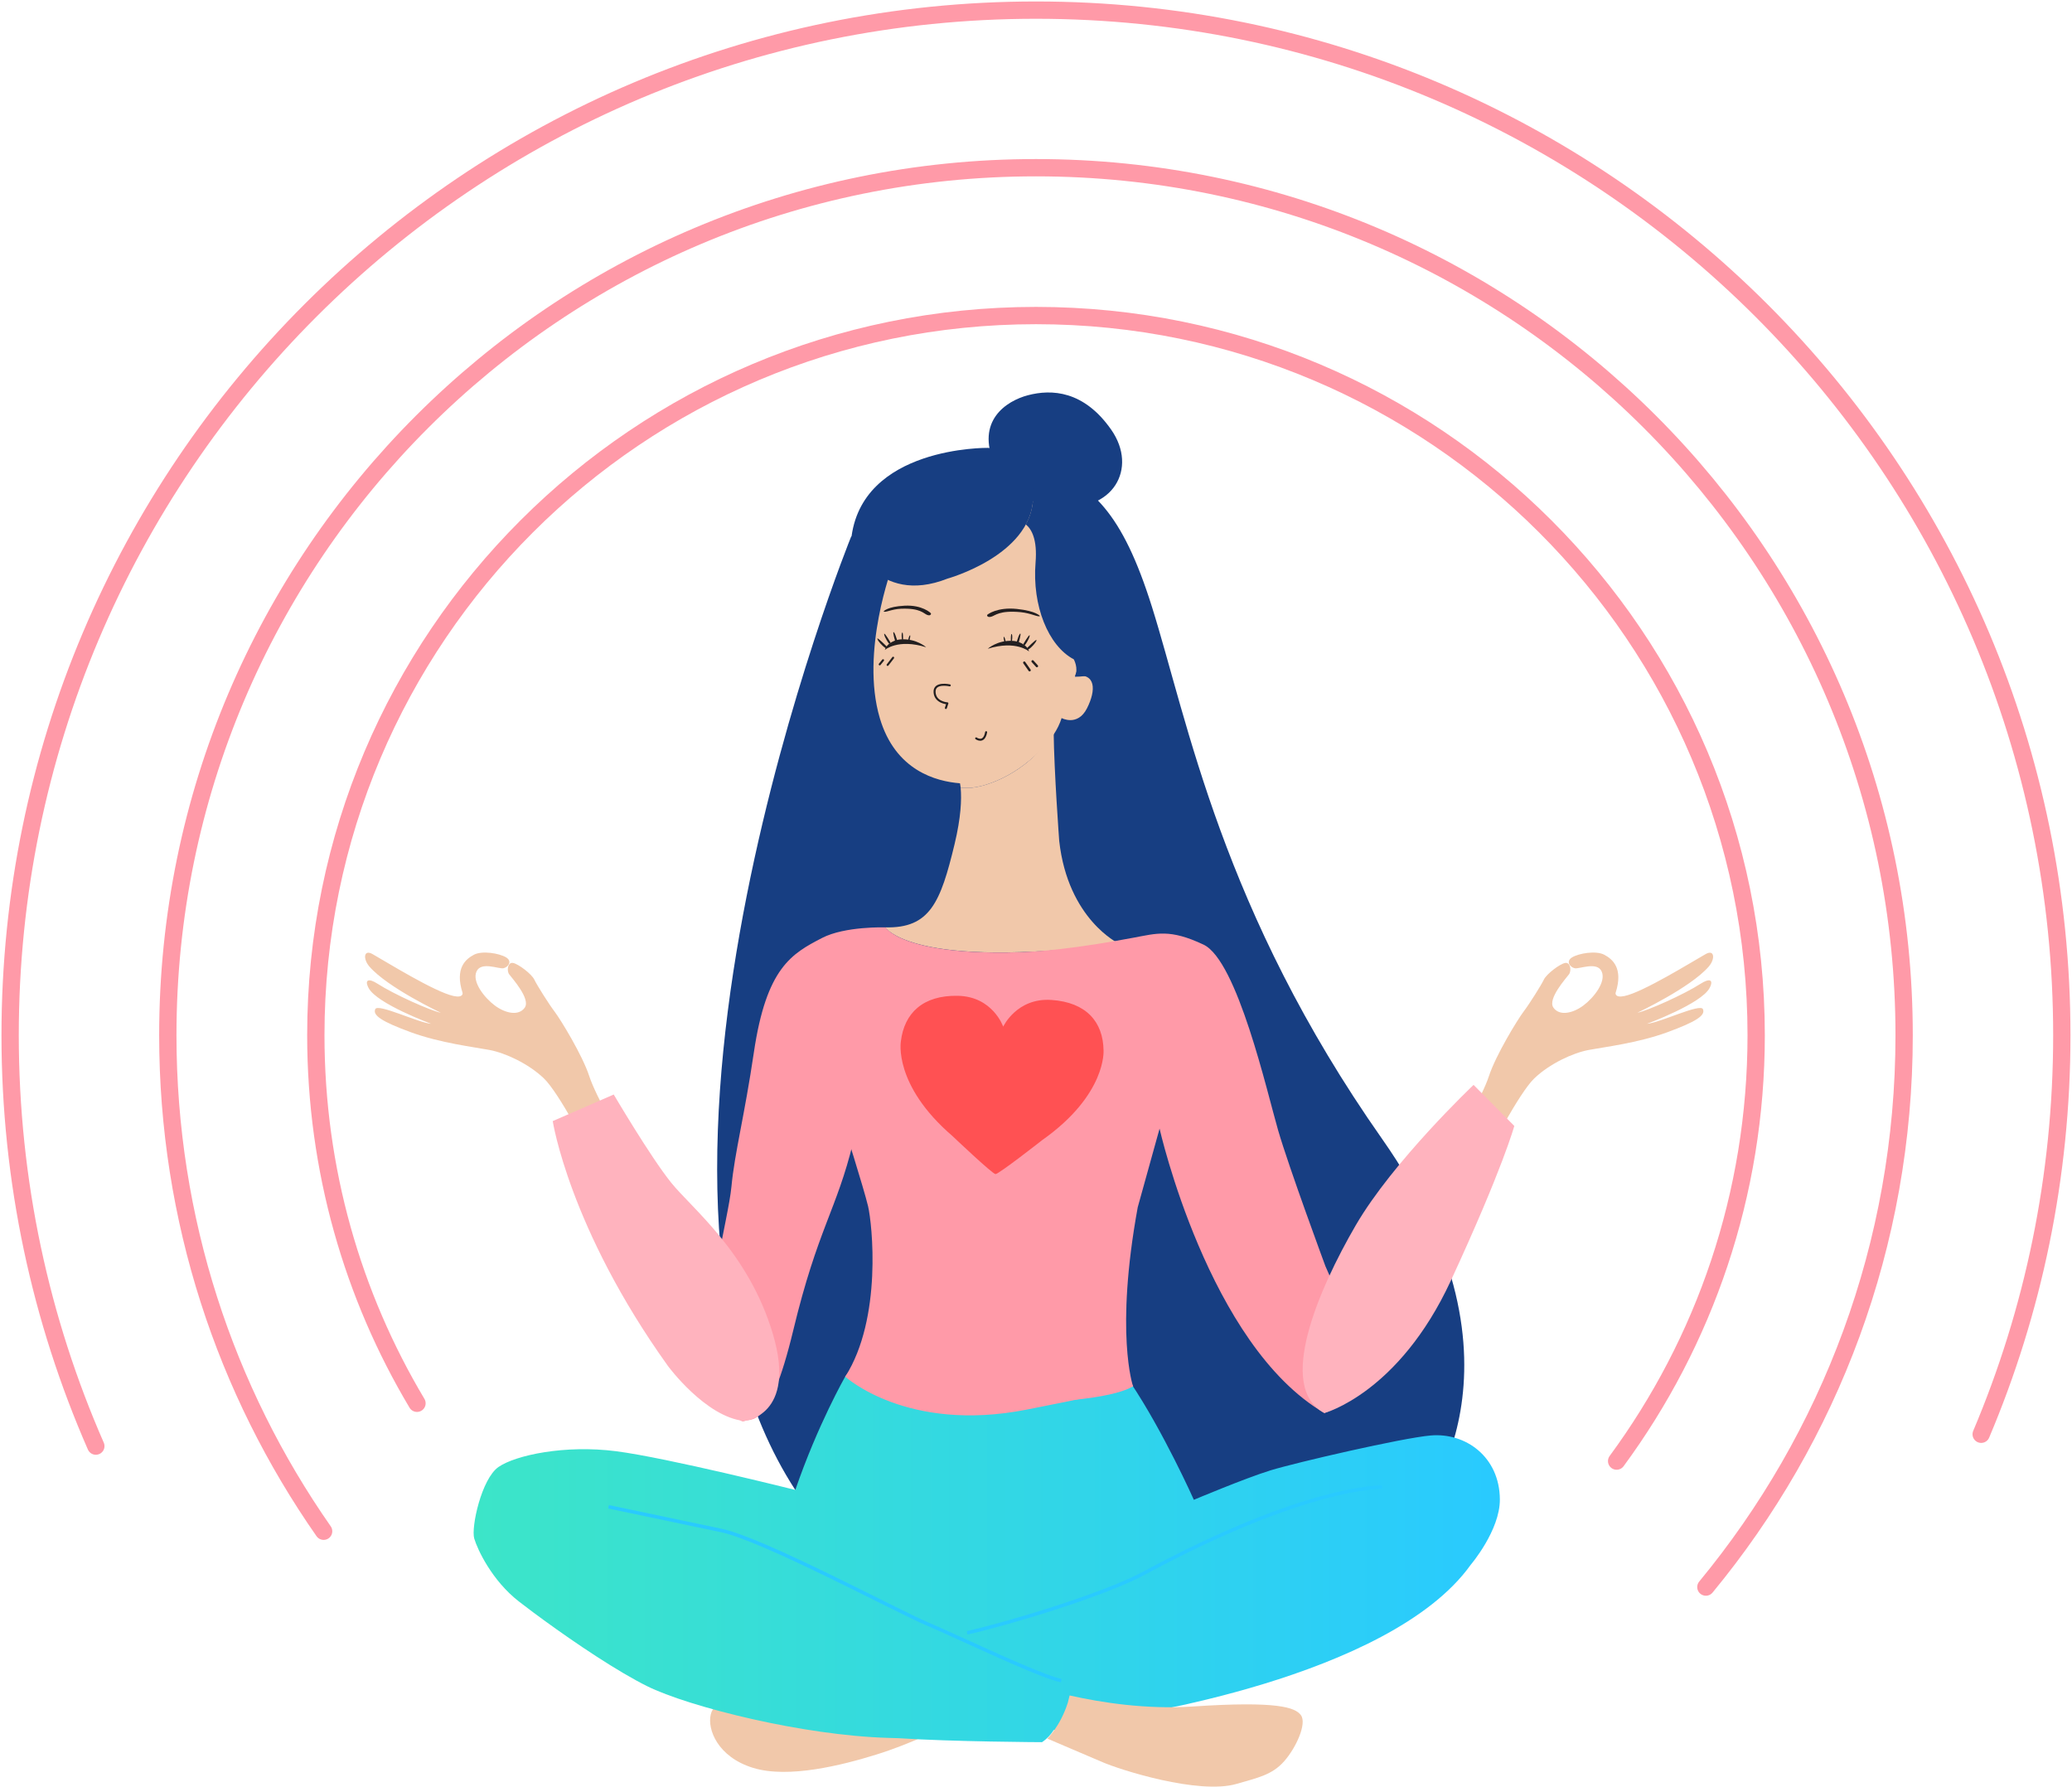 <?xml version="1.0" encoding="UTF-8"?> <svg xmlns="http://www.w3.org/2000/svg" width="479" height="413" viewBox="0 0 479 413" fill="none"> <g clip-path="url(#clip0)"> <path d="M96.397 324.388C81.537 299.5 73.012 270.399 73.012 239.31C73.001 147.433 147.547 72.944 239.494 72.944C331.442 72.944 405.988 147.433 405.988 239.31C405.988 276.145 394.008 310.183 373.727 337.751" stroke="#FF9AA8" stroke-width="4" stroke-miterlimit="10" stroke-linecap="round" stroke-linejoin="round"></path> <path d="M136.387 266.55C136.387 266.55 129.291 252.696 125.743 249.291C122.194 245.886 116.831 243.405 113.166 242.715C109.501 242.024 101.854 241.123 95.015 238.631C88.177 236.127 86.139 234.7 86.748 233.284C87.345 231.868 96.666 236.42 99.676 236.665C99.676 236.665 87.123 232.032 85.214 228.393C84.16 226.392 85.32 226.134 87.252 227.386C91.081 229.855 99.489 233.623 101.913 234.114C101.913 234.114 89.617 228.322 85.39 223.42C83.867 221.641 84.09 219.406 86.104 220.541C89.359 222.378 100.507 229.317 104.864 230.241C107.206 230.733 106.936 229.516 106.936 229.516C105.109 223.818 107.639 221.723 109.548 220.705C111.456 219.687 115.438 220.366 116.983 221.302C118.518 222.226 117.475 223.572 116.41 223.818C115.344 224.063 111.222 222.179 110.157 224.578C109.091 226.977 111.983 230.639 114.396 232.441C116.82 234.243 119.911 234.934 121.316 232.921C122.721 230.908 118.342 226.088 117.71 225.222C117.077 224.344 117.393 222.355 118.623 222.601C119.852 222.846 122.897 225.14 123.518 226.439C124.138 227.737 126.808 231.997 128.225 233.869C129.642 235.741 134.654 243.955 136.223 248.764C137.792 253.573 143.811 263.823 143.811 263.823" fill="#F1C8AA"></path> <path d="M215.044 390.604C215.044 390.604 206.87 394.571 200.804 394.98C194.738 395.39 177.021 391.646 172.782 392.933C168.543 394.22 165.147 392.886 164.316 396.314C163.473 399.743 165.908 406.155 174.105 408.671C182.291 411.186 194.715 408.039 202.584 405.593C210.453 403.159 218.018 399.333 218.018 399.333L215.044 390.604Z" fill="#F1C8AA"></path> <path d="M196.752 124.078C196.752 124.078 136.703 271.956 183.86 344.432C231.016 416.908 183.86 344.432 183.86 344.432C183.86 344.432 256.638 404.762 327.882 349.323C327.882 349.323 356.653 316.15 319.509 263.273C282.365 210.396 274.601 166.658 266.31 140.295C259.413 118.368 252.445 111.979 240.408 107.334C228.37 102.688 196.752 124.078 196.752 124.078Z" fill="#173E82"></path> <path d="M330.739 331.83C324.205 332.391 299.684 338.066 293.759 339.88C287.833 341.705 275.994 346.702 275.994 346.702C275.994 346.702 268.957 330.929 261.38 319.661L195.394 318.221C195.394 318.221 189.036 329.337 183.86 344.42C183.86 344.42 154.257 336.99 142.418 335.469C130.579 333.948 119.197 336.381 115.25 339.108C111.304 341.834 108.88 353.067 109.63 355.641C110.391 358.216 113.728 365.353 119.946 370.197C120.871 370.923 121.984 371.765 123.213 372.678C129.572 377.417 139.408 384.274 147.149 388.498C147.16 388.498 147.172 388.51 147.172 388.51C147.98 388.954 148.776 389.375 149.537 389.75C154.339 392.149 163.508 395.051 174.012 397.414C184.106 399.684 195.429 401.439 205.254 401.732C206.062 401.755 206.847 401.779 207.608 401.802C220.255 402.633 240.888 402.726 240.888 402.726C242.047 401.954 242.925 400.995 243.604 399.93C262.68 397.473 258.464 396.969 258.464 396.969C258.464 396.969 321.113 388.17 340.002 361.714C340.002 361.714 346.782 353.769 346.735 346.596C346.665 336.744 338.807 331.128 330.739 331.83Z" fill="url(#paint0_linear)"></path> <path d="M300.738 396.478C299.415 394.711 295.457 393.167 275.784 394.477C264.893 395.203 254.436 393.541 247.27 391.926L246.848 393.623C245.068 399.146 242.106 401.896 242.106 401.896C246.977 403.967 252.785 406.436 254.905 407.36C258.804 409.068 277.072 414.931 285.878 412.368C290.784 410.94 294.063 410.309 296.862 407.149C299.66 403.978 302.166 398.397 300.738 396.478Z" fill="#F1C8AA"></path> <path d="M244.869 194.413C244.869 194.413 243.675 178.347 243.581 169.115C243.288 169.56 242.984 169.981 242.656 170.402C242.586 170.507 242.527 170.624 242.457 170.73C237.562 178.195 228.463 182.033 223.885 182.138C223.463 182.15 222.831 182.15 222.081 182.127C222.327 184.794 222.163 188.937 220.676 195.138C217.432 208.594 214.997 214.62 204.657 214.375C204.657 214.375 210.863 224.391 258.652 218.119C258.664 218.119 246.907 212.584 244.869 194.413Z" fill="#F1C8AA"></path> <path d="M242.457 170.718C242.527 170.613 242.586 170.496 242.656 170.39C237.433 177.013 227.644 180.453 225.02 180.512C224.353 180.523 223.241 180.547 221.847 180.43C221.941 180.91 222.023 181.471 222.093 182.115C222.842 182.138 223.463 182.127 223.896 182.127C228.463 182.021 237.562 178.183 242.457 170.718Z" fill="#F1C8AA"></path> <path opacity="0.49" d="M242.457 170.718C242.527 170.613 242.586 170.496 242.656 170.39C237.433 177.013 227.644 180.453 225.02 180.512C224.353 180.523 223.241 180.547 221.847 180.43C221.941 180.91 222.023 181.471 222.093 182.115C222.842 182.138 223.463 182.127 223.896 182.127C228.463 182.021 237.562 178.183 242.457 170.718Z" fill="#F1C8AA"></path> <path d="M248.523 156.244C248.523 156.244 262.622 123.984 240.595 113.687C240.595 113.687 217.421 102.934 206.296 130.935C206.296 130.935 198.849 150.627 203.392 166.003C207.01 178.218 216.507 180.629 221.871 181.062C223.264 181.179 224.376 181.155 225.044 181.144C229.611 181.038 238.721 177.2 243.616 169.735C244.377 168.577 245.01 167.325 245.419 165.991C245.419 165.991 249.108 168.003 251.275 163.756C253.441 159.509 253.347 155.483 248.523 156.244Z" fill="#F1C8AA"></path> <path d="M244.693 116.999C244.693 116.999 234.377 117.396 229.939 107.345C225.501 97.294 232.644 92.672 237.644 91.362C243.101 89.934 250.537 90.262 256.872 99.307C263.207 108.352 257.153 118.637 244.693 116.999Z" fill="#173E82"></path> <path d="M219.564 158.432C219.564 158.432 215.91 157.59 216.051 160.012C216.191 162.434 219.013 162.586 219.013 162.586L218.662 163.662" stroke="#231F20" stroke-width="0.464" stroke-miterlimit="10" stroke-linecap="round" stroke-linejoin="round"></path> <path d="M225.665 170.683C225.665 170.683 227.468 172.017 227.971 169.256" stroke="#231F20" stroke-width="0.464" stroke-miterlimit="10" stroke-linecap="round" stroke-linejoin="round"></path> <path d="M236.555 153.319C236.965 153.904 237.375 154.489 237.784 155.074C237.866 155.191 238.019 155.249 238.159 155.167C238.276 155.097 238.347 154.922 238.253 154.793C237.843 154.208 237.433 153.623 237.023 153.038C236.941 152.921 236.789 152.862 236.649 152.944C236.532 153.026 236.473 153.202 236.555 153.319Z" fill="#231F20"></path> <path d="M238.522 153.073C238.85 153.436 239.19 153.81 239.518 154.173C239.611 154.278 239.81 154.278 239.904 154.173C240.009 154.056 240.009 153.904 239.904 153.787C239.576 153.424 239.237 153.05 238.909 152.687C238.815 152.582 238.616 152.582 238.522 152.687C238.417 152.804 238.417 152.956 238.522 153.073Z" fill="#231F20"></path> <path d="M204.142 152.617C203.884 152.933 203.626 153.249 203.369 153.576" stroke="#231F20" stroke-width="0.467" stroke-linecap="round" stroke-linejoin="round"></path> <path d="M206.472 152.043C206.05 152.593 205.617 153.155 205.195 153.705" stroke="#231F20" stroke-width="0.467" stroke-linecap="round" stroke-linejoin="round"></path> <path d="M228.381 103.531C228.381 103.531 198.86 103.098 196.752 124.908C196.752 124.908 202.596 140.26 219.072 133.743C219.072 133.743 238.159 128.466 238.827 115.384C238.827 115.384 241.309 104.35 228.381 103.531Z" fill="#173E82"></path> <path d="M239.002 113.699C238.967 114.717 238.815 115.372 238.815 115.372C238.71 117.537 238.089 119.479 237.14 121.223C238.499 122.323 239.834 124.721 239.4 130.034C238.581 140.05 242.351 149.317 248.23 152.406C248.23 152.406 249.413 154.477 248.487 156.431C248.487 156.431 255.432 156.595 257.13 153.003C258.769 149.539 262.856 113.418 239.002 113.699Z" fill="#173E82"></path> <path d="M214.107 149.621C214.107 149.621 211.905 147.585 208.263 147.796C207.151 147.854 205.055 148.556 204.551 150.253C204.54 150.253 207.549 147.573 214.107 149.621Z" fill="#231F20"></path> <path d="M204.27 141.337C204.27 141.337 205.055 140.225 209.13 140.014C213.205 139.804 215.184 141.688 215.219 141.805C215.266 141.922 215.149 142.448 214.341 142.144C213.521 141.84 212.772 140.529 208.287 140.717C206.097 140.81 204.598 141.699 204.27 141.337Z" fill="#231F20"></path> <path d="M240.419 142.402C240.419 142.402 239.6 141.243 235.079 140.764C230.559 140.284 228.253 142.039 228.206 142.156C228.147 142.273 228.241 142.811 229.166 142.554C230.091 142.308 230.993 141.044 235.981 141.512C238.417 141.758 240.033 142.741 240.419 142.402Z" fill="#231F20"></path> <path d="M202.83 147.585C202.83 147.585 202.725 147.854 203.521 148.743C204.317 149.633 204.774 149.832 204.774 149.832L205.078 149.527C205.067 149.516 203.041 147.48 202.83 147.585Z" fill="#231F20"></path> <path d="M204.411 146.497C204.411 146.497 204.27 146.766 204.973 147.971C205.383 148.685 205.605 148.861 205.605 148.861L205.898 148.568C205.898 148.568 204.61 146.356 204.411 146.497Z" fill="#231F20"></path> <path d="M206.952 148.252C206.952 148.252 206.355 146.204 206.554 146.122C206.554 146.122 206.776 145.923 207.42 148.041L206.952 148.252Z" fill="#231F20"></path> <path d="M208.509 147.878C208.509 147.878 208.299 146.263 208.626 146.216C208.626 146.216 208.779 146.123 208.779 147.913L208.509 147.878Z" fill="#231F20"></path> <path d="M210.406 147.316C210.465 146.906 210.406 146.86 210.406 146.86C210.137 146.86 209.961 147.948 209.961 147.948L210.254 148.053L210.406 147.316Z" fill="#231F20"></path> <path d="M228.346 149.972C228.346 149.972 230.548 147.936 234.19 148.147C235.302 148.205 237.398 148.907 237.902 150.604C237.902 150.604 234.904 147.925 228.346 149.972Z" fill="#231F20"></path> <path d="M239.611 147.925C239.611 147.925 239.717 148.194 238.92 149.083C238.124 149.972 237.667 150.171 237.667 150.171L237.363 149.867C237.375 149.867 239.4 147.831 239.611 147.925Z" fill="#231F20"></path> <path d="M238.03 146.848C238.03 146.848 238.171 147.117 237.468 148.322C237.058 149.036 236.836 149.212 236.836 149.212L236.543 148.919C236.543 148.919 237.831 146.708 238.03 146.848Z" fill="#231F20"></path> <path d="M235.489 148.603C235.489 148.603 236.086 146.555 235.887 146.473C235.887 146.473 235.665 146.275 235.021 148.392L235.489 148.603Z" fill="#231F20"></path> <path d="M233.944 148.217C233.944 148.217 234.154 146.602 233.826 146.555C233.826 146.555 233.674 146.462 233.674 148.252L233.944 148.217Z" fill="#231F20"></path> <path d="M232.035 147.655C231.976 147.246 232.035 147.199 232.035 147.199C232.304 147.199 232.48 148.287 232.48 148.287L232.187 148.392L232.035 147.655Z" fill="#231F20"></path> <path d="M271.345 226.427C270.678 223.478 269.472 221.489 267.973 220.19C265.385 217.944 261.884 217.733 258.663 218.131C210.875 224.403 204.668 214.386 204.668 214.386C204.668 214.386 193.017 216.294 186.939 221.758C181.389 226.743 186.307 242.41 194.844 259.389C194.844 259.389 199.715 274.764 200.675 278.824C201.636 282.884 204.001 304.719 195.406 318.233C195.406 318.233 204.668 324.493 230.981 324.388C257.668 324.283 261.931 320.41 261.931 320.41C261.931 320.41 249.67 304.344 256.251 277.104L262.001 260.196C262.001 260.196 273.161 234.454 271.345 226.427Z" fill="#FF9AA8"></path> <path d="M245.349 388.486C240.689 387.679 221.156 378.259 214.271 375.346C207.385 372.432 176.424 355.805 166.704 353.781C156.985 351.757 140.685 348.316 140.685 348.316" stroke="#29CAFF" stroke-width="0.806" stroke-miterlimit="10"></path> <path d="M319.509 343.765C319.509 343.765 302.19 343.285 264.343 363.727C254.881 368.84 231.742 375.674 223.58 377.44" stroke="#29CAFF" stroke-width="0.806" stroke-miterlimit="10"></path> <path d="M311.429 304.133L306.405 292.69C306.405 292.69 297.974 269.908 295.457 261.226C292.939 252.543 286.053 222.074 278.231 218.365C270.409 214.667 267.364 215.79 262.036 216.762C212.034 226.228 204.657 214.375 204.657 214.375C204.657 214.375 195.336 214.07 190.019 216.832C183.028 220.459 177.173 223.689 174.281 243.253C172.091 258.066 169.831 266.491 169.093 274.296C168.356 282.1 162.442 302.156 164.889 312.886C167.348 323.616 170.534 329.291 172.068 328.483C173.602 327.676 177.735 330.987 183.38 307.538C189.024 284.089 193.45 279.631 197.221 264.069C197.221 264.069 203.287 279.982 204.528 284.206C205.781 288.431 207.795 302.425 195.382 318.221C195.382 318.221 209.634 331.291 237.281 325.862C264.589 320.503 261.919 320.398 261.919 320.398C261.919 320.398 257.703 308.182 263.02 279.07L268.067 260.898C268.067 260.898 279.367 311.002 306.148 326.623C306.16 326.646 317.308 323.475 311.429 304.133Z" fill="#FF9AA8"></path> <path d="M127.78 259.155C127.78 259.155 131.586 283.902 154.421 315.776C154.421 315.776 163.121 327.606 172.079 328.483C172.079 328.483 184.293 327.278 178.672 308.369C173.051 289.46 159.936 279.351 155.135 273.36C150.322 267.369 141.879 253.011 141.879 253.011L127.78 259.155Z" fill="#FFB3BE"></path> <path d="M344.042 266.55C344.042 266.55 351.138 252.696 354.686 249.291C358.234 245.886 363.597 243.405 367.263 242.715C370.928 242.024 378.575 241.123 385.413 238.631C392.252 236.127 394.289 234.7 393.681 233.284C393.083 231.868 383.762 236.42 380.753 236.665C380.753 236.665 393.306 232.032 395.215 228.393C396.268 226.392 395.109 226.134 393.177 227.386C389.348 229.855 380.94 233.623 378.516 234.114C378.516 234.114 390.812 228.322 395.039 223.42C396.561 221.641 396.339 219.406 394.325 220.541C391.069 222.378 379.921 229.317 375.565 230.241C373.223 230.733 373.492 229.516 373.492 229.516C375.319 223.818 372.79 221.723 370.881 220.705C368.972 219.687 364.991 220.366 363.445 221.302C361.911 222.226 362.953 223.572 364.019 223.818C365.073 224.075 369.207 222.179 370.272 224.578C371.338 226.977 368.445 230.639 366.033 232.441C363.609 234.243 360.518 234.934 359.112 232.921C357.707 230.908 362.087 226.088 362.719 225.222C363.352 224.344 363.035 222.355 361.806 222.601C360.576 222.846 357.532 225.14 356.911 226.439C356.29 227.737 353.62 231.997 352.204 233.869C350.787 235.741 345.775 243.955 344.206 248.764C342.636 253.573 336.617 263.823 336.617 263.823" fill="#F1C8AA"></path> <path d="M306.16 326.646C306.16 326.646 323.35 322.083 335.388 296.071C347.426 270.06 350.072 260.278 350.072 260.278L340.657 250.788C340.657 250.788 322.015 268.445 313.408 283.259C304.801 298.072 294.976 320.702 306.16 326.646Z" fill="#FFB3BE"></path> <path d="M74.816 353.968C52.11 321.475 38.795 281.948 38.795 239.31C38.795 128.548 128.647 38.766 239.494 38.766C350.342 38.766 440.193 128.548 440.193 239.31C440.193 287.764 422.991 332.204 394.36 366.875" stroke="#FF9AA8" stroke-width="4" stroke-miterlimit="10" stroke-linecap="round" stroke-linejoin="round"></path> <path d="M22.155 334.287C9.415 305.21 2.342 273.091 2.342 239.31C2.342 108.434 108.517 2.34 239.494 2.34C370.471 2.34 476.646 108.434 476.646 239.31C476.646 272.026 470.007 303.198 458.004 331.549" stroke="#FF9AA8" stroke-width="4" stroke-miterlimit="10" stroke-linecap="round" stroke-linejoin="round"></path> <path d="M255.115 242.797C255.01 236.221 251.134 231.704 243.089 231.154C235.044 230.592 231.918 237.321 231.918 237.321C231.918 237.321 229.505 230.347 221.437 230.195C213.369 230.031 209.048 234.185 208.263 240.714C208.263 240.714 206.448 250.8 220.196 262.618C220.196 262.618 229.4 271.371 230.138 271.406C230.876 271.441 240.946 263.543 240.946 263.543C255.876 253 255.115 242.797 255.115 242.797Z" fill="#FF5153"></path> </g> <defs> <linearGradient id="paint0_linear" x1="109.493" y1="360.493" x2="346.729" y2="360.493" gradientUnits="userSpaceOnUse"> <stop stop-color="#3CE5C8"></stop> <stop offset="1" stop-color="#29CAFF"></stop> </linearGradient> <clipPath id="clip0"> <rect width="479" height="413" fill="white"></rect> </clipPath> </defs> </svg> 